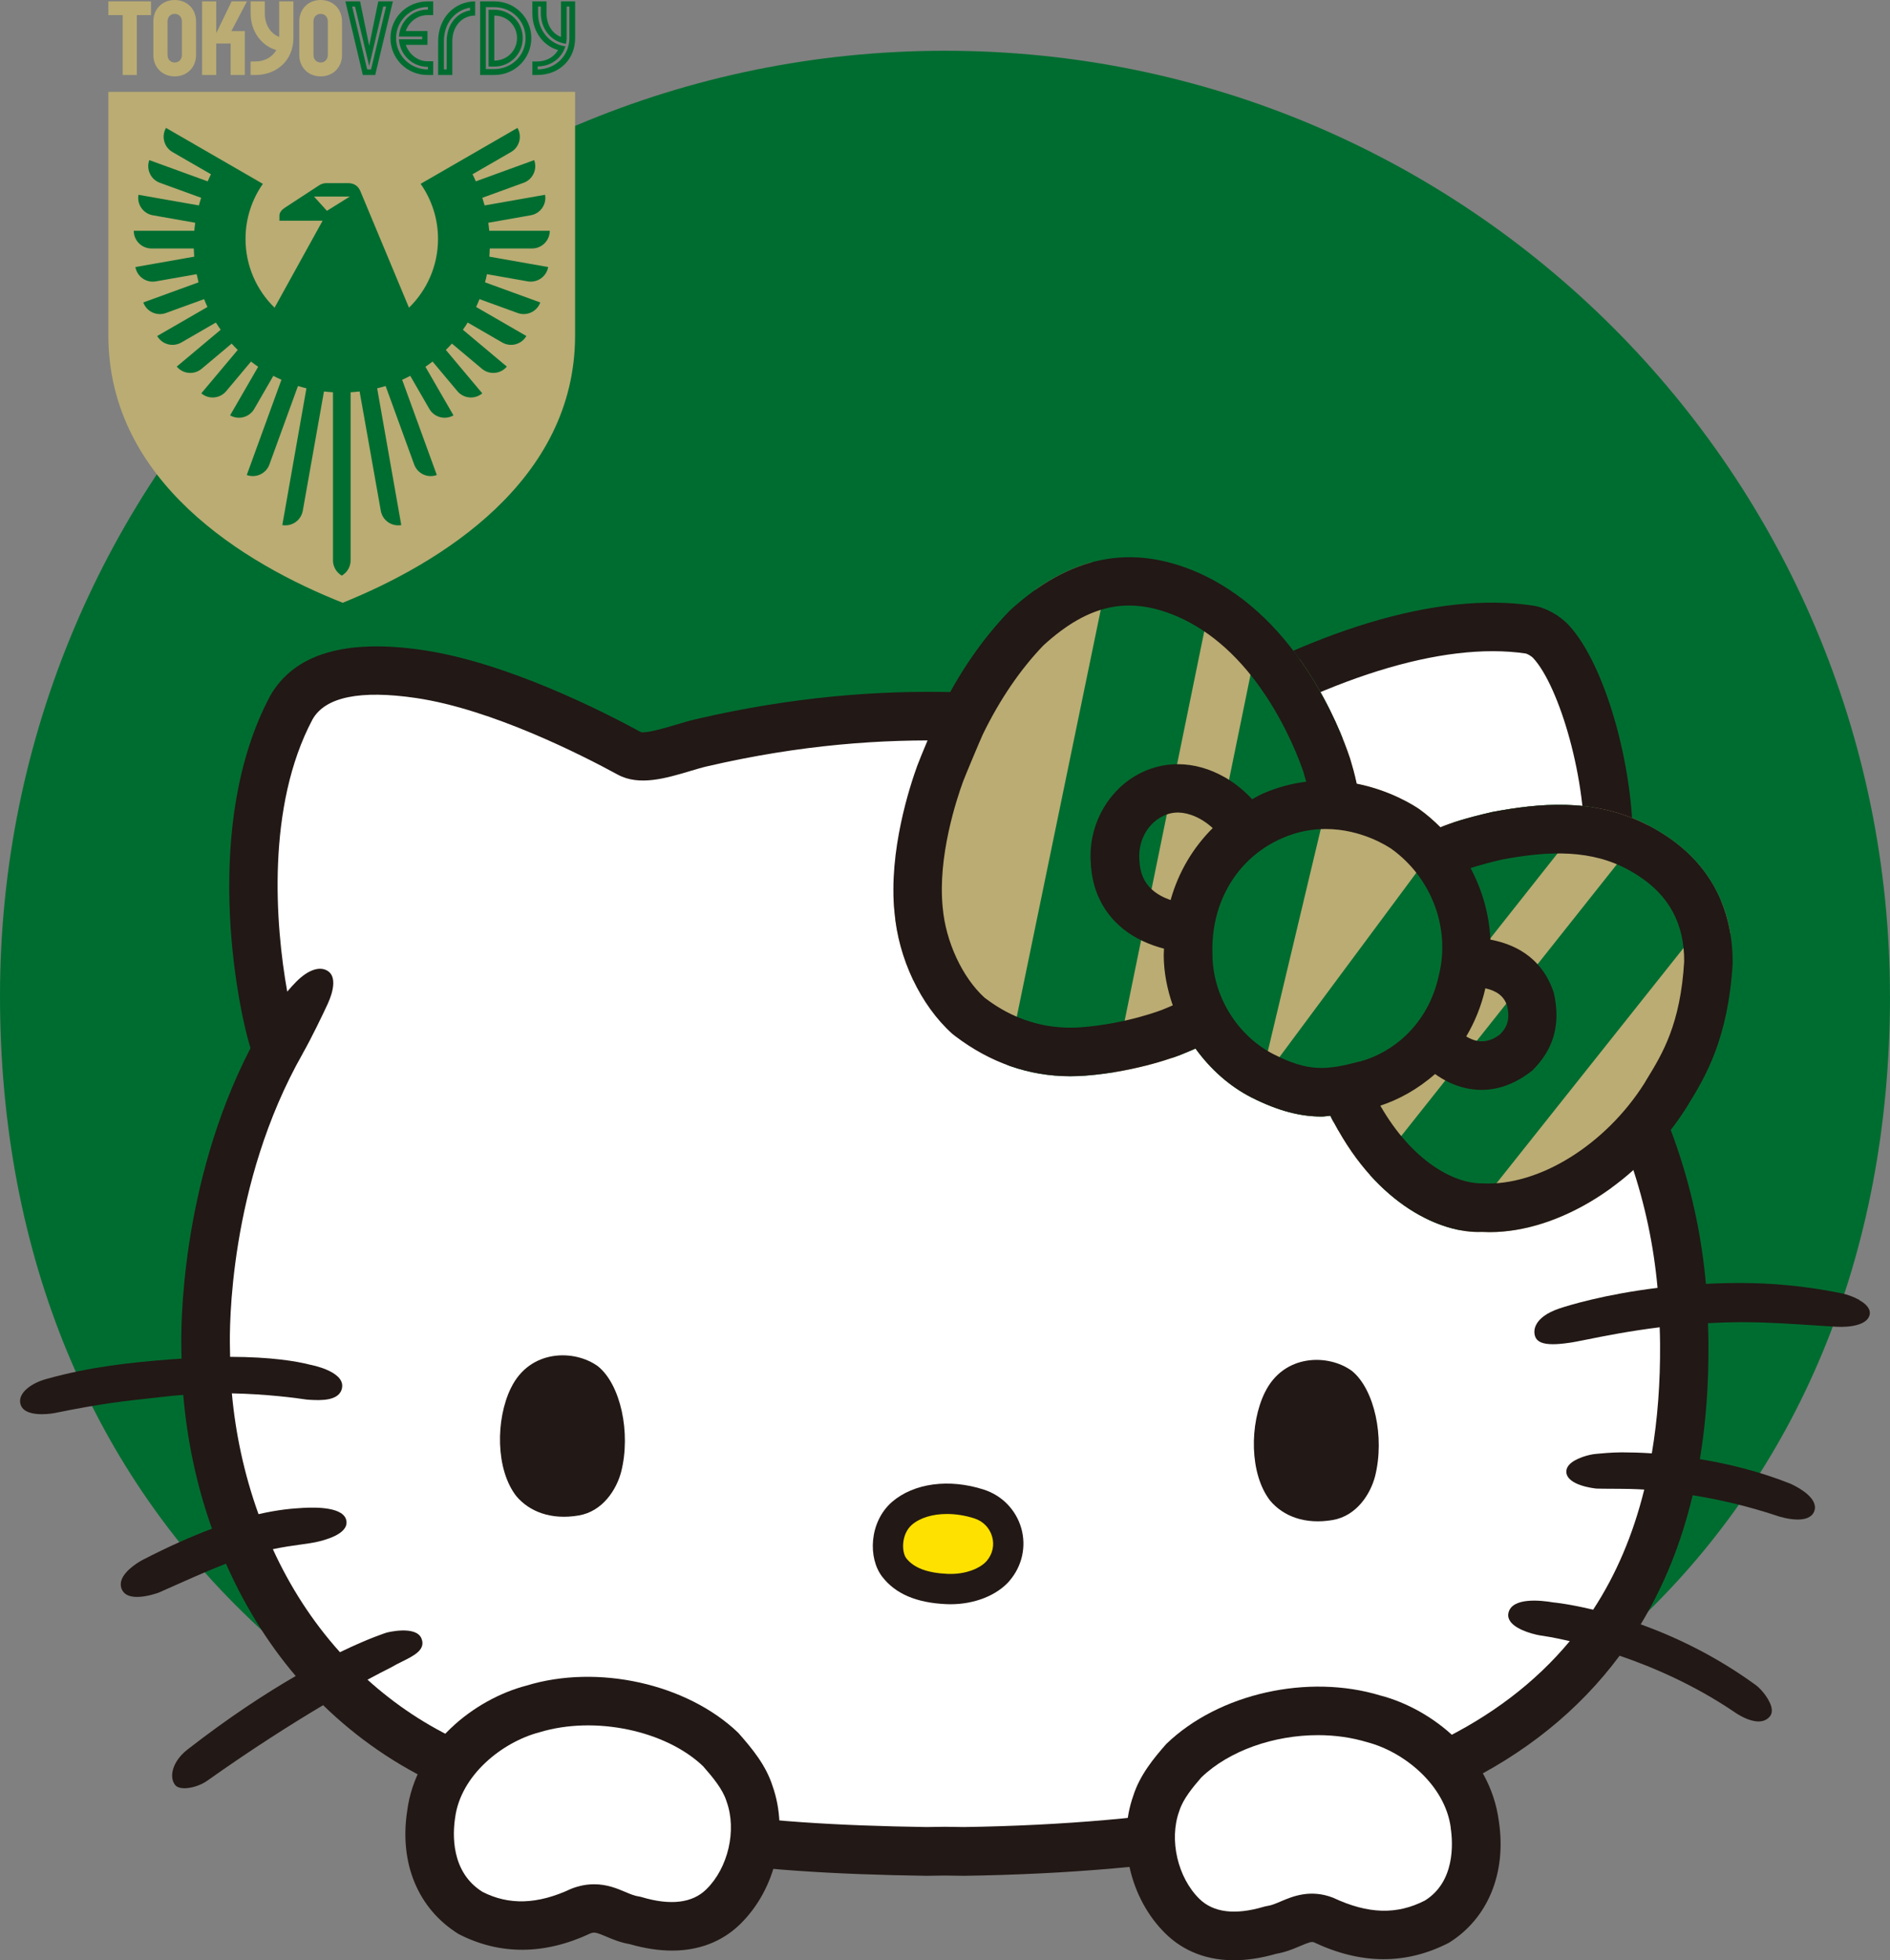 <?xml version="1.0" encoding="UTF-8"?>
<svg id="_レイヤー_2" data-name="レイヤー 2" xmlns="http://www.w3.org/2000/svg" xmlns:xlink="http://www.w3.org/1999/xlink" viewBox="0 0 426.45 442.19">
  <rect x="0" y="0" width="426.45" height="442.19" fill="#808080" stroke="none"/>
  <defs>
    <style>
      .cls-1 {
        fill: none;
      }

      .cls-2 {
        fill: #221815;
      }

      .cls-3 {
        fill: #ffe100;
      }

      .cls-4 {
        fill: #006d30;
      }

      .cls-5 {
        fill: #fff;
      }

      .cls-6 {
        fill: #baac73;
      }

      .cls-7 {
        clip-path: url(#clippath);
      }
    </style>
    <clipPath id="clippath">
      <path class="cls-1" d="M390.94,217.21c.07-12.49-5.34-22.53-15.6-29.03-.69-.44-1.39-.87-2.1-1.27-.77-.43-1.55-.85-2.34-1.22-11.64-5.67-23.69-4.48-34.15-2.53-5.83,1.33-9.45,2.5-11.74,3.46-1.46-1.46-3.03-2.84-4.74-4.07-.97-.67-6.37-4.22-14.15-5.76-.48-2.23-.98-3.97-1.26-4.88-.01-.05-.23-.79-.25-.84-1.29-3.88-4.26-11.63-9.68-19.89-6.8-10.34-15.02-17.72-24.49-21.96-15.15-6.65-29.01-3.93-42.64,8.55-6.19,6.4-11.53,14.18-15.87,23.1-.54,1.12-4.52,10.56-4.96,11.86-1.56,4.27-6.56,19.27-5.14,33.03.89,10.47,5.87,20.98,13,27.42.12.11.54.44.67.53,7.94,6.03,16.67,9.07,25.99,9.07,1.13,0,2.27-.05,3.42-.13,12.05-.93,21.23-4.61,21.51-4.72,1.18-.45,2.22-.93,3.33-1.4,3.32,4.59,7.6,8.48,12.65,11.05,6.29,3.17,11.23,4.29,15.81,4.29.67,0,1.31-.14,1.97-.18.25.54.51,1.09.92,1.73,9.83,18.52,24.19,24.87,33.25,24.48.58.03,1.17.05,1.76.05,15.78,0,33.72-11.18,44.46-28.18l.53-.88c3.53-5.77,8.87-14.5,9.85-31.66Z"/>
    </clipPath>
  </defs>
  <g id="_レイヤー_1-2" data-name="レイヤー 1">
    <g>
      <path class="cls-4" d="M426.45,224.68c0,117.76-84.41,196.43-213.22,196.43S0,342.44,0,224.68,95.46,11.45,213.22,11.45s213.22,95.46,213.22,213.23Z"/>
      <g>
        <g>
          <path class="cls-2" d="M419.51,293.23c-1.3-.72-2.84-1.24-3.8-1.44-6.81-1.4-13.64-2.18-20.31-2.33-3.7-.09-7.16,0-10.49.16-1.79-20.11-8.09-39.31-19.27-58.27,1.62-9.72,2.12-22.36,2.53-32.66l.21-5.17c.84-18.75-5.88-43.26-14.38-52.46-2.12-2.29-5.31-4.04-8.13-4.45-21.54-3.21-49.87,5.34-81.73,24.67l-4-.59c-26.18-3.9-58.77-8.75-103.06,1.53-1.4.32-2.95.78-4.54,1.26-2.37.71-6.76,1.98-7.92,1.68-8.49-4.64-30.28-15.71-49.14-18.5-17.53-2.61-29.09.83-34.52,10.31-15.37,28.86-7.65,69.07-4.44,79.47-16,31.01-15.69,63.87-15.6,67.47-.01.84.03,1.72.04,2.58-.84.06-1.6.09-2.48.16-8.93.71-17.8,1.58-28.07,4.44-3.34.92-6.41,3.14-5.81,5.59.47,1.92,2.84,2.34,4.83,2.34,1.54,0,2.85-.25,2.89-.26,10.63-2.17,16.02-2.75,23.47-3.55l3.14-.34c.81-.09,1.61-.13,2.42-.2.81,9.68,2.85,19.99,6.48,30.18-4.44,1.67-9.56,3.89-15.71,7.07-.04.02-3.98,2.08-4.74,4.62-.23.78-.15,1.56.23,2.24.62,1.11,1.92,1.46,3.31,1.46,2.3,0,4.82-.95,4.86-.96,1.84-.81,3.57-1.58,5.21-2.31,3.72-1.66,6.96-3.05,10-4.23,3.93,8.9,9.09,17.53,15.73,25.34-6.84,3.96-15.09,9.33-24.44,16.6-1.94,1.52-3.19,3.45-3.41,5.32-.12,1.04.11,1.99.65,2.67.41.51,1.18.73,2.1.73,1.62,0,3.71-.68,5.14-1.7,10.26-7.27,19.16-12.89,26.15-17.04,7.51,7.31,16.5,13.67,27.22,18.49,35.27,15.84,67.77,19.4,108.95,20l4.04-.06,4.36.06c47.38-.7,84.81-7.46,111.26-20.11,15.35-7.34,27.56-17.24,36.7-29.54,7.64,2.61,16.9,6.62,25.83,12.66,1.14.79,3.45,2.17,5.5,2.17.92,0,1.79-.27,2.47-1.01.29-.3.61-.85.53-1.73-.17-1.86-2.23-4.46-3.56-5.43-9.12-6.66-18.29-10.95-26.01-13.74,5.25-8.67,9.17-18.37,11.72-29.12,5.64.9,12.22,2.35,19.44,4.77.04,0,2.17.71,4.26.71,1.57,0,3.11-.39,3.7-1.78.27-.63.26-1.33-.03-2.02-1.04-2.48-5.39-4.32-5.43-4.33-7.12-2.82-14.12-4.47-20.31-5.49,1.35-8.14,2-16.8,1.93-26,.02-1.57-.07-3.12-.1-4.67,2.94-.16,5.97-.26,9.16-.22,4.96.05,10.48.42,15.35.74,1.52.1,2.99.19,4.4.28,3.19.18,7.1-.41,7.57-2.73.17-.81-.11-2.03-2.36-3.29Z"/>
          <path class="cls-5" d="M354.53,231.37c1.76-9.13,2.29-22.42,2.71-33.11l.22-5.23c.76-16.97-5.67-38.25-11.49-44.55-.51-.56-1.4-.99-1.72-1.06-18.78-2.76-45.27,5.51-74.57,23.31-2.08,1.26-3.22,1.95-5.23,1.65l-5.91-.87c-25.25-3.76-56.69-8.45-98.98,1.36-1.2.27-2.52.68-3.88,1.08-5.38,1.6-11.46,3.43-16.3.79-7.98-4.35-28.38-14.75-45.5-17.28-12.59-1.85-20.45-.25-23.34,4.78-10.47,19.65-8.42,46.45-5.73,61.45.72-.85,1.42-1.62,2.07-2.27,2.63-2.63,5.32-3.6,7.16-2.33,1.91,1.32,1.15,4.66-.08,7.33-1.22,2.65-3.69,7.76-5.63,11.18,0,0,0,.01,0,.02-16.85,29.6-16.54,62.53-16.45,66.2,0,.74.03,1.51.04,2.26,9.31.02,14.99,1,17.89,1.74l.21.05c.06.01,7.62,1.41,7.18,5.04-.39,3.23-4.98,2.99-7.2,2.87l-.82-.06c-2.44-.37-8.96-1.24-16.86-1.4.79,8.79,2.71,18.09,6.01,27.25,4.52-1.04,7.71-1.28,9.83-1.4l.29-.02c2.79-.15,9.39-.25,9.73,3.07.3,2.87-4.87,4.24-7.11,4.7-1.04.21-2.16.36-3.41.53-1.75.24-3.74.52-6.09,1.02,3.77,8.24,8.76,16.15,15.14,23.24,6.63-3.22,10.45-4.39,10.53-4.42.06-.03,6.57-1.68,7.84,1.28,1.09,2.56-1.67,3.92-4.33,5.24-.85.42-1.74.86-2.55,1.35,0,0-.09.05-.26.13-1.03.51-2.75,1.4-5.02,2.62,6.17,5.56,13.32,10.43,21.71,14.2,33.54,15.07,64.84,18.45,104.46,19.04l4.04-.06,4.36.06c44.98-.67,81.88-7.25,106.54-19.04,12.36-5.91,22.38-13.54,30.17-22.9-3.71-.86-5.98-1.18-6.04-1.19-1.42-.14-5.85-1.17-7.34-3.19-.44-.61-.61-1.28-.47-1.94.75-3.62,7.32-2.9,10.09-2.42.35.03,3.75.38,9.03,1.65,5.2-7.94,9.03-16.98,11.53-27.1-2.33-.14-4.2-.17-5.48-.17-2.44.01-5.28-.05-5.28-.05-.74-.07-6.59-.76-6.82-3.68-.03-.39.05-1,.6-1.64,1.31-1.53,4.62-2.39,6.03-2.5l.31-.03c.84-.08,3.07-.3,5.31-.32h.62c1.62,0,3.81.05,6.42.22,1.29-7.68,1.93-15.9,1.86-24.75.01-1.24-.06-2.46-.09-3.69-6.85.85-12.47,1.97-16.3,2.74-1.96.39-3.38.68-4.24.78-1.38.2-2.56.3-3.55.3-2.31,0-3.58-.56-4-1.72-.29-.84-.23-1.74.18-2.59.73-1.52,2.53-2.81,5.19-3.72,2.09-.71,10.2-3.2,22.24-4.68-1.72-19.09-7.86-37.28-18.78-55.31-.7-1.16-.95-2.54-.69-3.87Z"/>
        </g>
        <g>
          <path class="cls-2" d="M115.31,313.05c-3.5,7.1-3.52,18.45,1.21,24.48,2.92,3.45,7.8,5.41,14.09,4.33,5.43-.94,8.52-5.9,9.55-9.85,2.23-8.84-.14-19.68-5.23-23.79-5.36-3.91-15.39-3.82-19.61,4.83Z"/>
          <path class="cls-2" d="M285.41,314.08c-3.5,7.1-3.52,18.45,1.21,24.48,2.92,3.45,7.8,5.41,14.09,4.33,5.43-.94,8.52-5.9,9.55-9.85,2.23-8.84-.15-19.68-5.23-23.79-5.36-3.91-15.39-3.82-19.61,4.83Z"/>
          <g>
            <path class="cls-2" d="M230.45,344.8c-1.17-4.16-4.32-7.43-8.44-8.76-7.86-2.55-15.82-1.48-20.77,2.79-5.16,4.56-5.41,12.65-2.19,16.84,2.99,3.88,7.72,5.9,14.48,6.2.31.01.63.02.94.02,5.41,0,10.44-1.98,13.31-5.27v-.02c2.83-3.28,3.82-7.69,2.67-11.81Z"/>
            <path class="cls-3" d="M219.9,342.54c-2.1-.68-4.24-1.01-6.25-1.01-3.19,0-6.05.84-7.91,2.45-2.45,2.17-2.29,6.18-1.26,7.52,1.68,2.18,4.74,3.34,9.35,3.54,4.27.17,7.46-1.38,8.79-2.9,1.34-1.56,1.79-3.55,1.24-5.49-.54-1.94-2.02-3.48-3.96-4.11Z"/>
          </g>
        </g>
      </g>
      <g>
        <g>
          <path class="cls-2" d="M174.31,402.88c-1.48-4.63-4.48-8.3-7.74-11.99-11.57-11.1-31.76-15.56-47.81-10.64-11.58,3.03-24.94,13.2-26.89,28.3-1.79,11.76,2.42,22.06,11.65,27.76,9.31,4.78,19.42,4.67,29.7-.17.87-.33,1.3-.24,3.57.72,1.42.61,3.17,1.34,5.28,1.7,3.57,1.03,6.76,1.46,9.57,1.46,7.46,0,12.38-3.02,15.44-6.04,7.97-7.84,10.94-20.61,7.23-31.1Z"/>
          <path class="cls-5" d="M163.97,406.46c-.03-.07-.05-.13-.07-.2-.84-2.65-3.05-5.31-5.25-7.82-8.41-8.05-24.41-11.47-36.92-7.67-8.41,2.21-17.79,9.67-19.04,19.29-.55,3.62-1.01,12.25,6.19,16.72,5.93,3.02,12.4,2.87,20-.7,1.9-.75,3.63-1.02,5.19-1.02,2.92,0,5.24.98,6.98,1.72,1.12.47,2.08.88,2.97,1.01.27.04.53.09.78.17,6.51,1.94,11.44,1.34,14.59-1.78,4.91-4.82,6.87-13.3,4.58-19.71Z"/>
        </g>
        <g>
          <path class="cls-2" d="M338.19,410.83c-1.98-15.21-15.33-25.39-26.69-28.34-16.27-4.97-36.47-.53-48.34,10.91-2.82,3.2-5.95,7-7.44,11.65-3.71,10.49-.74,23.26,7.22,31.1,3.07,3.03,8,6.05,15.46,6.05,2.81,0,5.99-.43,9.57-1.46,2.11-.36,3.86-1.1,5.28-1.7,2.29-.98,2.71-1.06,3.23-.88,10.61,5,20.73,5.1,30.44.1,8.83-5.48,13.04-15.78,11.27-27.43Z"/>
          <path class="cls-5" d="M327.35,412.36c-1.27-9.74-10.64-17.21-18.84-19.34-3.53-1.08-7.32-1.6-11.13-1.6-9.92,0-20.02,3.48-26.32,9.54-1.88,2.17-4.1,4.83-4.94,7.48-.02.07-.04.13-.07.2-2.29,6.41-.33,14.89,4.56,19.7,3.17,3.11,8.06,3.72,14.6,1.78.25-.07.51-.13.78-.17.89-.13,1.85-.53,2.97-1.01,2.67-1.14,6.69-2.83,11.82-.85,7.93,3.73,14.41,3.88,20.73.64,6.81-4.24,6.35-12.88,5.82-16.38Z"/>
        </g>
      </g>
      <g>
        <g class="cls-7">
          <rect class="cls-6" x="244.65" y="119.07" width="102.39" height="174.72" transform="translate(-16.27 387.33) rotate(-65)"/>
          <path class="cls-4" d="M247.95,342.18l-15.59-7.27,56.87-278.1,11.37,5.3-53.74,262.63,166.22-210.18,11.37,5.3-176.48,222.32ZM402.89,84.69l-118.53,159.61,46.08-193.39-58.55-27.3-67.21,325.59,49.28,22.98L461.02,111.79l-58.13-27.11Z"/>
        </g>
        <path class="cls-2" d="M390.94,217.21c.07-12.49-5.34-22.53-15.6-29.03-.69-.44-1.39-.87-2.1-1.27-.77-.43-1.55-.85-2.34-1.22-11.64-5.67-23.69-4.48-34.15-2.53-5.83,1.33-9.45,2.5-11.74,3.46-1.46-1.46-3.03-2.84-4.74-4.07-.97-.67-6.37-4.22-14.15-5.76-.48-2.23-.98-3.97-1.26-4.88-.01-.05-.23-.79-.25-.84-1.29-3.88-4.26-11.63-9.68-19.89-6.8-10.34-15.02-17.72-24.49-21.96-15.15-6.65-29.01-3.93-42.64,8.55-6.19,6.4-11.53,14.18-15.87,23.1-.54,1.12-4.52,10.56-4.96,11.86-1.56,4.27-6.56,19.27-5.14,33.03.89,10.47,5.87,20.98,13,27.42.12.11.54.44.67.53,7.94,6.03,16.67,9.07,25.99,9.07,1.13,0,2.27-.05,3.42-.13,12.05-.93,21.23-4.61,21.51-4.72,1.18-.45,2.22-.93,3.33-1.4,3.32,4.59,7.6,8.48,12.65,11.05,6.29,3.17,11.23,4.29,15.81,4.29.67,0,1.31-.14,1.97-.18.25.54.51,1.09.92,1.73,9.83,18.52,24.19,24.87,33.25,24.48.58.03,1.17.05,1.76.05,15.78,0,33.72-11.18,44.46-28.18l.53-.88c3.53-5.77,8.87-14.5,9.85-31.66ZM262.41,227.73c-.08.03-8.08,3.2-18.37,4-11.87.91-19.44-4.85-21.88-6.66-5-4.53-8.79-12.66-9.45-20.34-1.18-11.51,3.16-24.52,4.61-28.48.39-1.06,3.95-9.57,4.44-10.59,3.84-7.9,8.52-14.72,13.66-20.06,10.24-9.37,19.41-11.29,30.57-6.38,7.49,3.35,14.15,9.4,19.77,17.96,4.92,7.49,7.54,14.61,8.32,16.91l.28.99c.1.33.23.76.37,1.26-3.12.38-6.39,1.21-9.76,2.67-.86.37-1.62.86-2.44,1.29-1.82-1.99-4.05-3.77-6.3-5.03-6.73-3.79-14.11-3.85-20.25-.13-6.59,4-10.46,11.71-9.86,19.44.23,6.03,2.69,11.16,7.12,14.82,2.87,2.37,6.27,3.78,9.4,4.6,0,.53-.07,1.05-.06,1.58.03,3.82.78,7.6,2.04,11.21-.76.31-1.43.63-2.24.94ZM264.12,203.04c-1.43-.51-2.96-1.24-4.22-2.39-1.79-1.63-2.7-3.75-2.82-6.7-.29-3.87,1.51-7.58,4.61-9.47,2.17-1.32,4.47-1.53,7.04-.66,2.02.68,3.67,1.86,4.9,2.98-4.48,4.46-7.75,9.99-9.5,16.23ZM306.89,239.43c-7.63,2.01-11.53,2.43-19.54-1.62-8.18-4.17-13.72-13.13-13.78-22.46-.43-11.82,5.62-21.89,15.78-26.29,3.44-1.5,6.75-2.05,9.77-2.05,8.05,0,14.03,3.93,14.85,4.49,9.03,6.49,13.34,17.88,10.69,28.51-2.49,11.49-10.8,17.57-17.75,19.43ZM371.63,243.37l-.6,1.01c-8.69,13.74-23.71,23.26-36.56,22.57-6.52.09-15.93-5.16-23.02-17.53,4.14-1.36,8.46-3.71,12.35-7.14,1.96,1.41,4.3,2.61,7,3.2,1.02.22,2.2.38,3.49.38,3.21,0,7.18-.98,11.47-4.38,4.81-4.81,6.44-10.35,4.84-17.49-2.81-8.54-9.53-11.12-14.31-12.03-.27-5.63-1.81-11.14-4.48-16.14,2.05-.65,4.64-1.36,7.15-1.93,8.49-1.57,18.35-2.62,27.19,1.67.59.28,1.14.58,1.7.89.53.3,1.04.61,1.59.96,7.15,4.53,10.61,10.99,10.57,19.46-.82,14.14-4.94,20.88-8.38,26.5ZM335.17,222.94c2.53.61,4.13,1.69,4.89,3.93.65,2.96.13,4.69-1.56,6.43-1.71,1.35-3.44,1.83-5.18,1.51-.94-.17-1.76-.57-2.49-1,1.88-3.16,3.39-6.77,4.33-10.89Z"/>
      </g>
    </g>
    <g>
      <g>
        <g>
          <path class="cls-6" d="M63,8.33c-1.91-.74-3.25-2.67-3.25-5.35V.31h-3.2v2.72c0,4.1,2.51,7.35,5.8,8.26-.91,1.58-2.62,2.58-4.82,2.58h-.98v3.05h1.03c5.08,0,8.62-3.51,8.62-8.3V.31h-3.2v8.02Z"/>
          <polygon class="cls-6" points="52.26 .31 48.8 7.47 48.8 .31 45.6 .31 45.6 16.92 48.8 16.92 48.8 9.81 52.04 9.81 52.04 16.92 55.24 16.92 55.24 7.02 52.21 7.02 55.72 .31 52.26 .31"/>
          <polygon class="cls-6" points="24.45 3.41 27.68 3.41 27.68 16.92 30.87 16.92 30.87 3.41 34.07 3.41 34.07 .31 24.45 .31 24.45 3.41"/>
          <path class="cls-6" d="M41.04,12.36c0,1.07-.69,1.74-1.62,1.74s-1.62-.67-1.62-1.74v-7.49c0-1.07.69-1.74,1.62-1.74s1.62.67,1.62,1.74v7.49ZM39.42,0c-2.79,0-4.82,2.03-4.82,4.82v7.59c0,2.79,2.03,4.82,4.82,4.82s4.82-2.03,4.82-4.82v-7.59c0-2.79-2.03-4.82-4.82-4.82"/>
          <path class="cls-6" d="M73.97,12.36c0,1.07-.69,1.74-1.62,1.74s-1.62-.67-1.62-1.74v-7.49c0-1.07.69-1.74,1.62-1.74s1.62.67,1.62,1.74v7.49ZM72.35,0c-2.79,0-4.82,2.03-4.82,4.82v7.59c0,2.79,2.03,4.82,4.82,4.82s4.82-2.03,4.82-4.82v-7.59c0-2.79-2.03-4.82-4.82-4.82"/>
        </g>
        <g>
          <path class="cls-4" d="M128.48,8.59c0,3.89-3.1,7.06-7.16,7.06v-.67c2.94,0,5.42-1.79,6.25-4.53-3.48-.45-6.16-3.51-6.16-7.42v-1.55h.62v1.55c0,3.6,2.46,6.42,5.66,6.85.12-.43.17-.86.17-1.29V1.48h.62v7.11ZM126.57.31v8.02c-1.91-.74-3.25-2.67-3.25-5.35V.31h-3.2v2.72c0,4.11,2.51,7.35,5.8,8.26-.91,1.58-2.63,2.58-4.82,2.58h-.98v3.05h1.03c5.08,0,8.62-3.51,8.62-8.31V.31h-3.2Z"/>
          <path class="cls-4" d="M106.05,1.74v.6c-3.01.55-5.27,3.2-5.27,6.99v6.32h-.62v-6.32c0-4.15,2.53-7.04,5.89-7.59M98.86,9.33v7.59h3.2v-7.59c0-3.56,2.31-5.82,5.15-5.82V.31c-4.61,0-8.35,3.68-8.35,9.02"/>
          <path class="cls-4" d="M111.53,13.67V3.51c2.86,0,5.13,2.24,5.13,5.08s-2.27,5.08-5.13,5.08M111.53,2.2h-1.29v12.82h1.29c3.58,0,6.42-2.84,6.42-6.42s-2.84-6.4-6.42-6.4"/>
          <path class="cls-4" d="M96.55,2.15c-3.65,0-6.35,2.77-6.54,6.11h5.25v.6h-5.25c.19,3.44,2.98,6.23,6.54,6.23v.57c-4.06,0-7.18-3.22-7.18-7.06s3.17-7.02,7.18-7.02v.57ZM88.1,8.59c0,4.63,3.72,8.33,8.35,8.33h1.29v-3.1h-1.29c-2.29,0-4.2-1.67-4.89-3.7h4.89v-3.13h-4.89c.69-2.03,2.6-3.58,4.89-3.58h1.29V.31h-1.29c-4.63,0-8.35,3.68-8.35,8.28"/>
          <path class="cls-4" d="M111.53,15.58h-1.91V1.62h1.91c3.94,0,7.06,3.08,7.06,6.97s-3.13,6.99-7.06,6.99M111.53.31h-3.2v16.61h3.2c4.65,0,8.35-3.7,8.35-8.33S116.19.31,111.53.31"/>
          <path class="cls-4" d="M83.73,15.66h-.88l-3.39-14.18h.64l3.2,13.39,3.17-13.39h.64l-3.39,14.18ZM85.35.31l-2.05,10-2.05-10h-3.32l3.94,16.61h2.79L88.65.31h-3.29Z"/>
        </g>
      </g>
      <path class="cls-6" d="M77.34,135.98c-22.27-8.81-52.89-27.37-52.89-60.31V20.72h105.31v54.94c0,32.94-30.62,51.5-52.42,60.31"/>
      <path class="cls-4" d="M70.84,44.34h8.09l-5.16,3.22-2.92-3.22ZM120.06,56.05c2.2,0,3.99-1.79,3.99-3.99h0s-13.66,0-13.66,0c-.06-.61-.12-1.21-.21-1.81l9.58-1.69c2.17-.38,3.62-2.45,3.23-4.62l-13.64,2.4c-.16-.58-.33-1.15-.52-1.72l9.32-3.39c2.07-.75,3.14-3.04,2.38-5.11h0s-13.17,4.79-13.17,4.79c-.23-.54-.48-1.08-.74-1.6l8.68-5.01c1.91-1.1,2.56-3.54,1.46-5.45l-.84.49-21.01,12.13c2.46,3.52,3.92,7.8,3.92,12.42,0,6.09-2.51,11.58-6.55,15.52l-10.91-26.15c-.49-1.27-1.36-1.85-2.63-1.95h-5.07c-.68,0-1.27.19-1.95.68l-7.6,4.97c-.68.49-1.07,1.07-1.07,1.66v1.17h9.74l-10.84,19.62c-4.04-3.94-6.55-9.43-6.55-15.52,0-4.62,1.45-8.9,3.91-12.42l-21.01-12.13-.84-.49c-1.1,1.91-.45,4.35,1.46,5.45l8.68,5.01c-.26.53-.51,1.06-.74,1.6l-13.17-4.79h0c-.75,2.07.31,4.36,2.38,5.11l9.32,3.39c-.19.57-.36,1.14-.51,1.72l-13.64-2.4c-.38,2.17,1.07,4.24,3.23,4.62l9.58,1.69c-.09.6-.16,1.2-.21,1.81h-13.66c0,2.2,1.79,3.99,3.99,3.99h9.55c.02.62.05,1.24.1,1.85l-13.27,2.34h0c.38,2.17,2.45,3.62,4.62,3.23l9.2-1.62c.13.62.27,1.23.43,1.84l-12.47,4.54h0c.75,2.07,3.04,3.14,5.11,2.38l8.61-3.13c.24.6.49,1.19.76,1.77l-11.34,6.55h0c1.1,1.91,3.54,2.56,5.45,1.46l7.79-4.5c.34.55.71,1.09,1.08,1.63l-9.91,8.31h0c1.42,1.69,3.93,1.91,5.62.49l6.77-5.68c.44.49.9.97,1.37,1.43l-8.22,9.79c1.69,1.42,4.2,1.2,5.62-.49l5.6-6.68c.53.41,1.06.81,1.61,1.18l-6.33,10.96h0c1.91,1.1,4.34.45,5.45-1.46l4.3-7.45c.6.31,1.21.61,1.83.88l-7.82,21.49c2.07.75,4.36-.31,5.11-2.38l6.44-17.7c.63.19,1.27.36,1.91.52l-5.44,30.85h0c2.17.38,4.23-1.06,4.62-3.23l4.78-26.91c.67.08,1.35.14,2.03.18v37.91c0,1.47.8,2.76,1.99,3.45,1.19-.69,1.99-1.97,1.99-3.45v-37.91c.68-.04,1.36-.1,2.03-.18l4.78,26.91c.38,2.17,2.45,3.61,4.62,3.23h0s-5.44-30.85-5.44-30.85c.64-.16,1.28-.33,1.91-.52l6.44,17.7c.75,2.07,3.04,3.14,5.11,2.38l-7.82-21.49c.62-.28,1.23-.57,1.83-.88l4.3,7.45c1.1,1.91,3.54,2.56,5.45,1.46h0l-6.33-10.96c.55-.38,1.09-.77,1.61-1.18l5.6,6.68c1.42,1.69,3.93,1.91,5.62.49h0l-8.22-9.79c.47-.46.93-.94,1.37-1.43l6.77,5.68c1.69,1.42,4.2,1.2,5.62-.49h0s-9.91-8.31-9.91-8.31c.37-.53.74-1.07,1.08-1.63l7.79,4.5c1.91,1.1,4.34.45,5.45-1.46h0s-11.34-6.55-11.34-6.55c.27-.58.52-1.17.76-1.77l8.61,3.13c2.07.75,4.36-.31,5.11-2.38h0s-12.47-4.54-12.47-4.54c.16-.61.31-1.22.43-1.84l9.2,1.62c2.17.38,4.24-1.07,4.62-3.23h0s-13.27-2.34-13.27-2.34c.05-.61.08-1.23.1-1.85h9.55Z"/>
    </g>
  </g>
</svg>